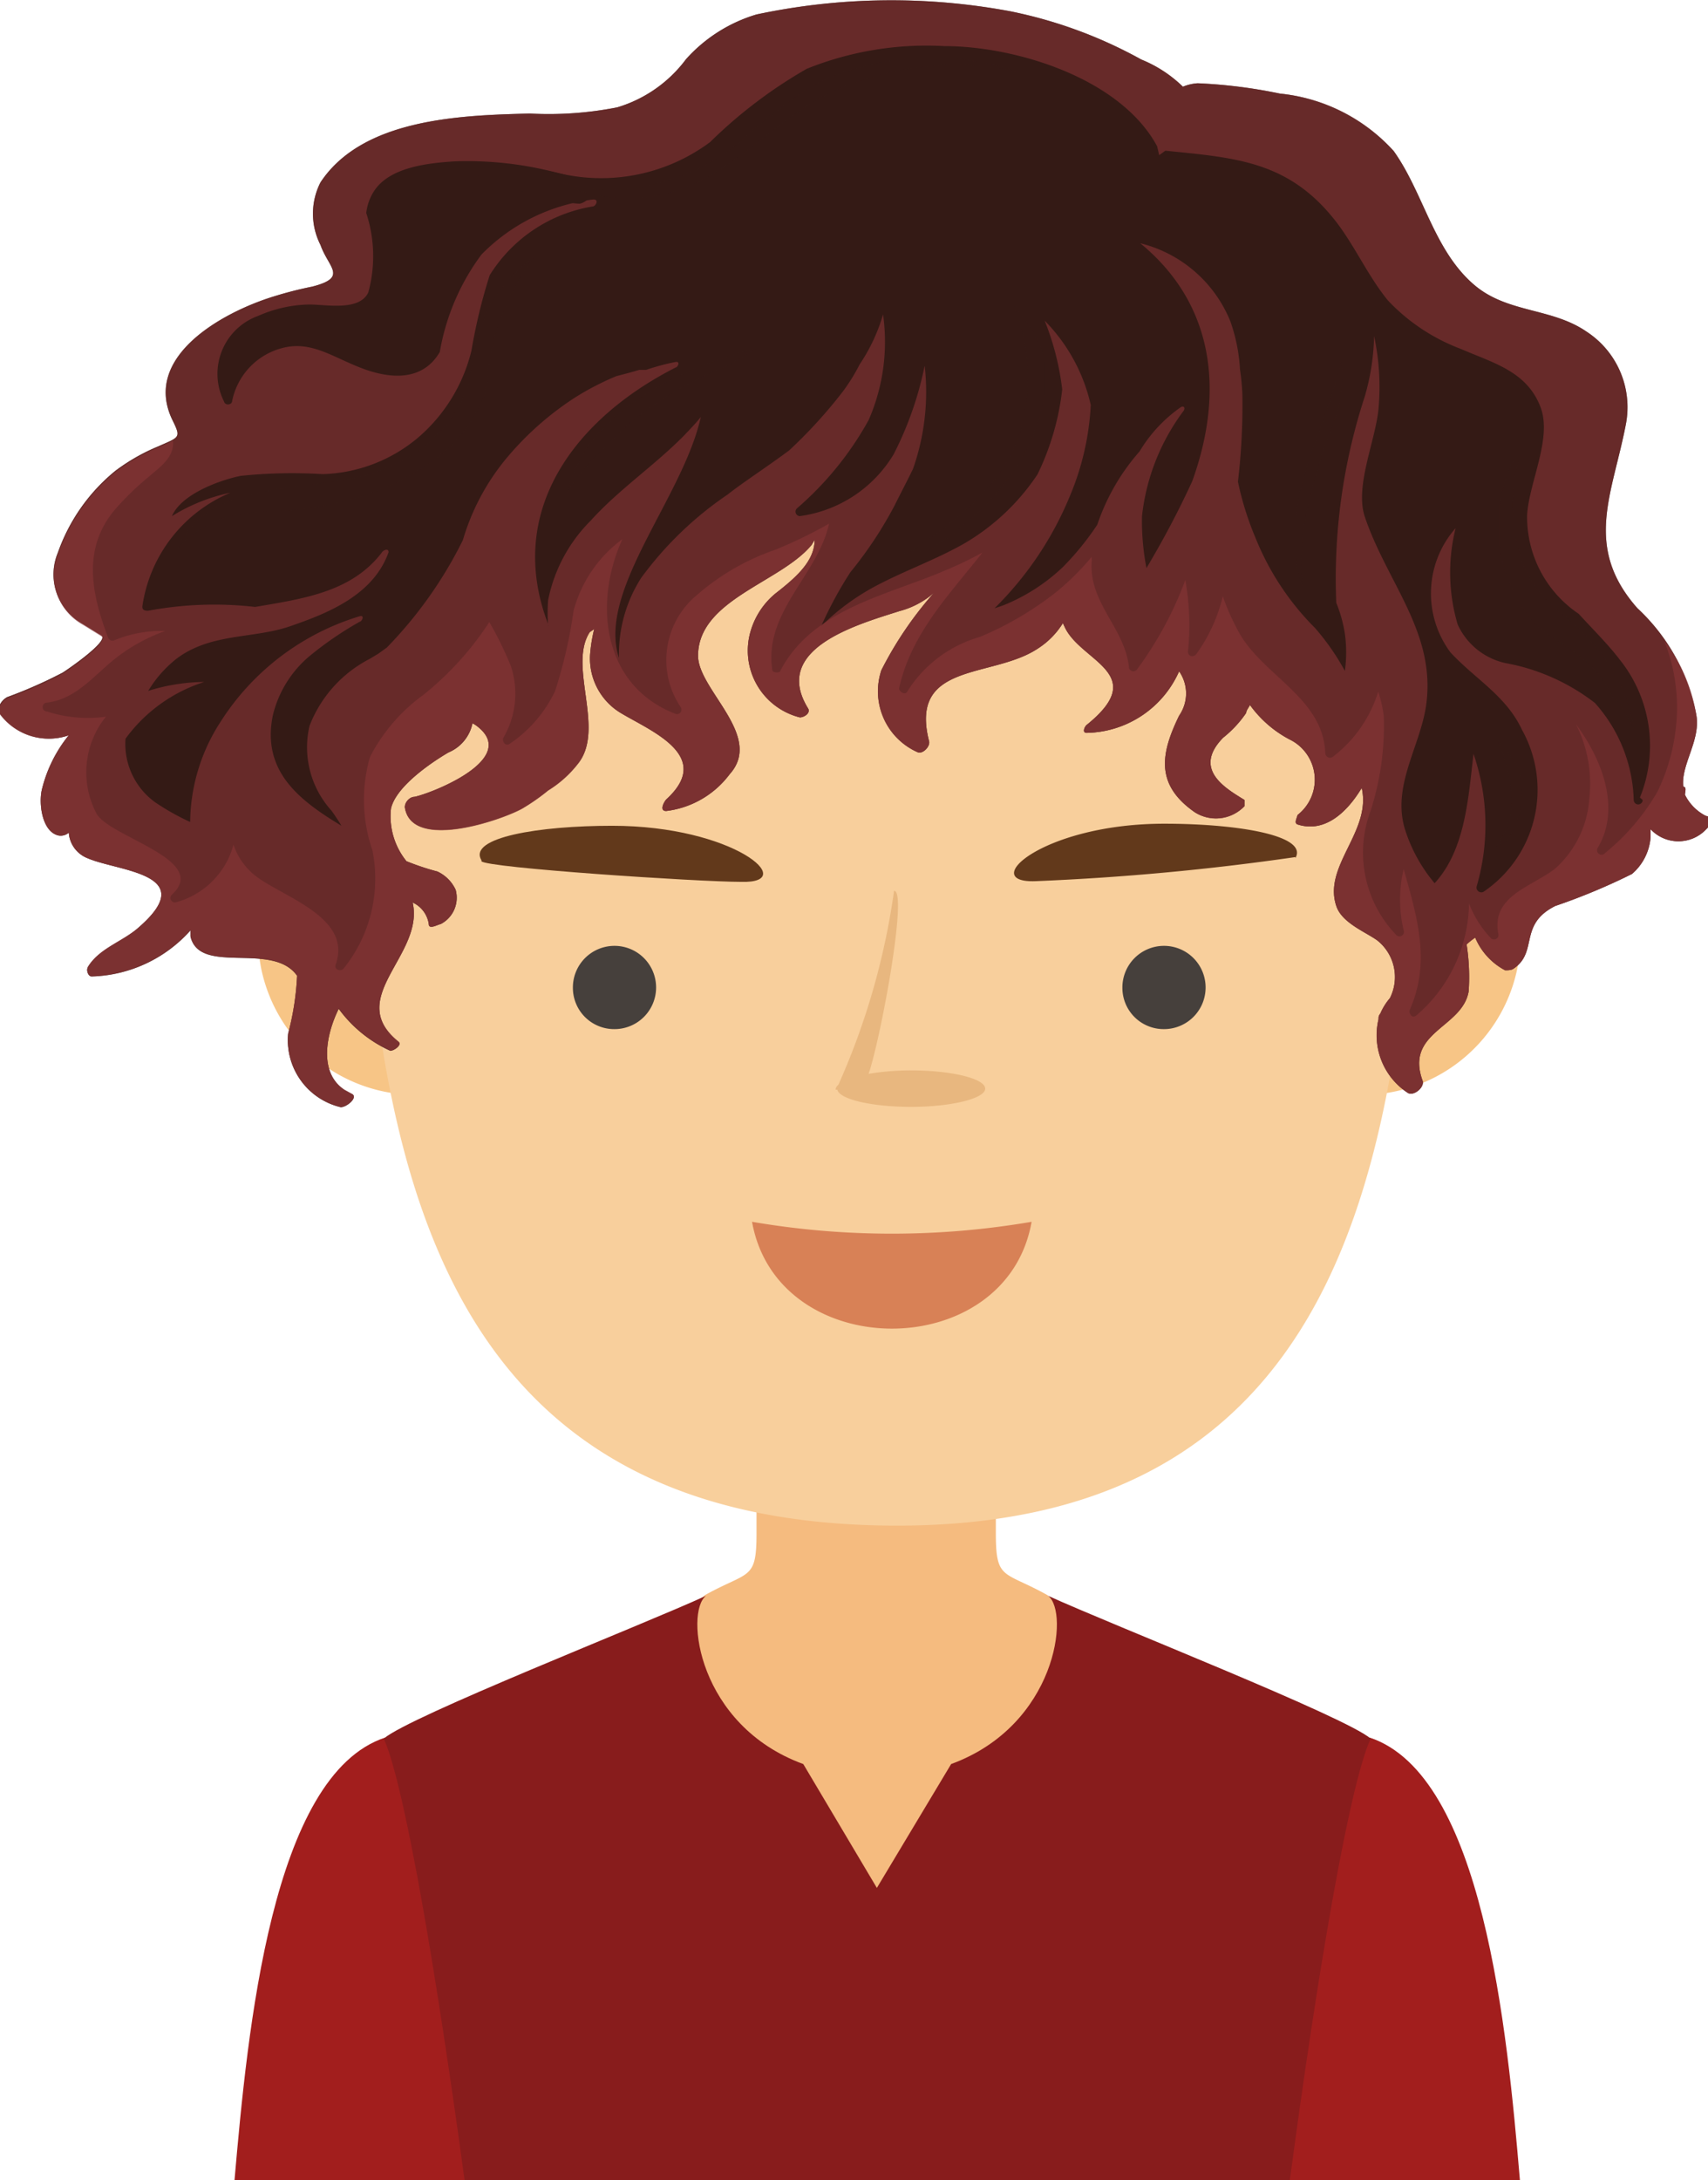 <svg xmlns="http://www.w3.org/2000/svg" xmlns:xlink="http://www.w3.org/1999/xlink" viewBox="0 0 49.67 63.36"><defs><style>.cls-1{fill:none;}.cls-2{isolation:isolate;}.cls-3{fill:#a21e1d;}.cls-10,.cls-11,.cls-3,.cls-4,.cls-5,.cls-6,.cls-7,.cls-8,.cls-9{fill-rule:evenodd;}.cls-4{fill:#f5bb7f;}.cls-5{fill:#881c1c;}.cls-6{fill:#f7c586;}.cls-7{fill:#f8cf9c;}.cls-8{fill:#d88156;}.cls-9{fill:#46403c;}.cls-10{fill:#62391b;}.cls-11{fill:#e8b77f;}.cls-12{fill:#341a15;}.cls-13,.cls-17{opacity:0.6;}.cls-13{mix-blend-mode:multiply;}.cls-14{clip-path:url(#clip-path);}.cls-15{fill:#893537;}.cls-16{clip-path:url(#clip-path-2);}.cls-17{mix-blend-mode:screen;}.cls-18{clip-path:url(#clip-path-3);}.cls-19{clip-path:url(#clip-path-4);}.cls-20{clip-path:url(#clip-path-5);}.cls-21{clip-path:url(#clip-path-6);}.cls-22{clip-path:url(#clip-path-7);}.cls-23{clip-path:url(#clip-path-8);}.cls-24{clip-path:url(#clip-path-9);}</style><clipPath id="clip-path" transform="translate(0 0)"><rect class="cls-1" width="49.67" height="32.21"/></clipPath><clipPath id="clip-path-2" transform="translate(0 0)"><rect class="cls-1" y="12.77" width="49.67" height="19.43"/></clipPath><clipPath id="clip-path-3" transform="translate(0 0)"><rect class="cls-1" x="16.47" y="10.12" width="5.5" height="4.2"/></clipPath><clipPath id="clip-path-4" transform="translate(0 0)"><rect class="cls-1" x="5.2" y="7.44" width="10.36" height="8.49"/></clipPath><clipPath id="clip-path-5" transform="translate(0 0)"><rect class="cls-1" x="26.31" y="8.76" width="4.05" height="7.32"/></clipPath><clipPath id="clip-path-6" transform="translate(0 0)"><rect class="cls-1" x="37.68" y="10.48" width="1.41" height="6.53"/></clipPath><clipPath id="clip-path-7" transform="translate(0 0)"><rect class="cls-1" x="43.61" y="13.36" width="3.93" height="7.91"/></clipPath><clipPath id="clip-path-8" transform="translate(0 0)"><rect class="cls-1" x="43.47" y="21.47" width="0.79" height="3.14"/></clipPath><clipPath id="clip-path-9" transform="translate(0 0)"><rect class="cls-1" x="16.39" y="1.68" width="13.21" height="4.07"/></clipPath></defs><title>eqp_1</title><g class="cls-2"><g id="Capa_2" data-name="Capa 2"><g id="Capa_1-2" data-name="Capa 1"><path class="cls-3" d="M18.94,54.24C18.61,54,11.2,50.5,11.2,50.5c-3.3,1.09-4,8.5-4.38,12.86h7.89Z" transform="translate(0 0)"/><path class="cls-3" d="M32.08,54.24c.33-.25,7.75-3.74,7.75-3.74,3.3,1.09,4,8.5,4.37,12.86H36.32Z" transform="translate(0 0)"/><path class="cls-4" d="M25.51,42.37H22v2.2c0,1.37-.22,1.08-1.5,1.79a10.88,10.88,0,0,1-1.6,1.13c1.54,5,2.66,11.38,5.69,15.87h1.79c3-4.49,4.14-10.89,5.69-15.87a10.54,10.54,0,0,1-1.61-1.13c-1.27-.71-1.5-.42-1.5-1.79v-2.2Z" transform="translate(0 0)"/><path class="cls-5" d="M23.36,51.27c-3.07-1.12-3.45-4.41-2.83-4.89-1.85.85-8.62,3.5-9.37,4.15.61,1.35,1.54,6.88,2.35,12.83h24c.8-6,1.73-11.48,2.35-12.83-.76-.65-7.52-3.3-9.38-4.15.63.48.24,3.77-2.82,4.89l-2.16,3.6Z" transform="translate(0 0)"/><path class="cls-6" d="M34.82,26.48a4.4,4.4,0,0,0,3.75,5.22,4.6,4.6,0,0,0,5.55-3.53,4.69,4.69,0,0,0-3.75-5.54,4.81,4.81,0,0,0-5.55,3.85" transform="translate(0 0)"/><path class="cls-6" d="M16.9,26.48a4.39,4.39,0,0,1-3.75,5.22A4.6,4.6,0,0,1,7.6,28.17a4.69,4.69,0,0,1,3.75-5.54,4.81,4.81,0,0,1,5.55,3.85" transform="translate(0 0)"/><path class="cls-7" d="M38.68,10A14,14,0,0,0,28.11,4.22h-.22V4.05l-2,.08-2-.08v.16h-.22A14,14,0,0,0,13,10c-2.51,3.41-2.84,7.7-2.64,11.82.5,10.57,1.45,22.4,15.52,22.52s14.92-12,15.43-22.52c.19-4.12-.14-8.41-2.65-11.82" transform="translate(0 0)"/><path class="cls-8" d="M30,35.51c-.73,4.14-7.39,4.14-8.13,0a24.08,24.08,0,0,0,8.13,0" transform="translate(0 0)"/><path class="cls-9" d="M17.86,29.91a1.21,1.21,0,1,0-1.2-1.2,1.2,1.2,0,0,0,1.2,1.2" transform="translate(0 0)"/><path class="cls-9" d="M33.84,29.91a1.21,1.21,0,1,0-1.2-1.2,1.2,1.2,0,0,0,1.2,1.2" transform="translate(0 0)"/><path class="cls-10" d="M14,25c-.4-.66,1.68-1,3.8-1,3.54,0,5.47,1.68,3.76,1.63-1.27,0-7.44-.41-7.56-.6" transform="translate(0 0)"/><path class="cls-10" d="M37.67,24.94c.39-.66-1.69-1-3.81-1-3.54,0-5.44,1.74-3.74,1.67a73.54,73.54,0,0,0,7.55-.7" transform="translate(0 0)"/><path class="cls-11" d="M24.3,31.67s0,0,0,0a.19.19,0,0,1,.08-.14A20.89,20.89,0,0,0,26,25.89c.41,0-.39,4.3-.74,5.32a7.41,7.41,0,0,1,1.24-.1c1.18,0,2.15.24,2.15.53s-1,.53-2.15.53-2.09-.22-2.15-.5" transform="translate(0 0)"/><path class="cls-12" d="M49.6,23.71A1.37,1.37,0,0,1,49,23.1c0-.09.06-.22-.05-.24-.07-.64.51-1.34.38-2.08a5.65,5.65,0,0,0-1.71-3.1c-1.58-1.78-.73-3.31-.34-5.34a2.62,2.62,0,0,0-1.14-2.7c-1-.69-2.26-.54-3.22-1.32-1.22-1-1.51-2.7-2.39-3.93a5.17,5.17,0,0,0-3.31-1.67,14.73,14.73,0,0,0-2.39-.3,1.34,1.34,0,0,0-.43.1,3.78,3.78,0,0,0-1.21-.79,13.27,13.27,0,0,0-3.8-1.4A18.87,18.87,0,0,0,22,.42a4.45,4.45,0,0,0-2.05,1.3,3.88,3.88,0,0,1-2,1.4,10.29,10.29,0,0,1-2.54.18c-2,.05-4.86.14-6.09,2a2,2,0,0,0,0,1.82c.23.66.81.94-.24,1.21a11.09,11.09,0,0,0-1.1.28C6.47,9.07,4.15,10.36,5,12.18c.27.55.24.51-.39.79a5.69,5.69,0,0,0-1.25.71,5.36,5.36,0,0,0-1.68,2.39,1.64,1.64,0,0,0,.72,2.06l.55.34c.23.16-1,1-1.13,1.08a13.38,13.38,0,0,1-1.61.71c-.17.09-.32.32-.21.49A1.77,1.77,0,0,0,2,21.37a4,4,0,0,0-.78,1.57c-.1.41,0,1.22.47,1.34A.35.35,0,0,0,2,24.2a.86.86,0,0,0,.54.74c.89.39,3.29.44,1.51,2-.47.43-1.15.61-1.49,1.16-.06.1,0,.27.1.28a4,4,0,0,0,2.88-1.34l0,.18c.27,1.14,2.39.13,3.1,1.14a8,8,0,0,1-.26,1.68,2,2,0,0,0,1.53,2.14c.18,0,.53-.3.31-.39l-.2-.11c-.77-.51-.53-1.63-.17-2.36a3.79,3.79,0,0,0,1.5,1.22c.11,0,.35-.17.24-.26C10,29,12.35,27.76,12,26.23a.82.82,0,0,1,.47.63c0,.17.28,0,.34,0a.86.86,0,0,0,.44-1,1.09,1.09,0,0,0-.53-.53,7.29,7.29,0,0,1-.9-.3,2.07,2.07,0,0,1-.45-1.53c.14-.63,1.14-1.32,1.67-1.63a1.17,1.17,0,0,0,.7-.85,1,1,0,0,1,.2.14c1.09.94-1.43,1.91-1.89,2-.15,0-.31.19-.27.34.24,1.21,2.78.34,3.4,0a6,6,0,0,0,.76-.53,3.27,3.27,0,0,0,.87-.78c.8-1-.3-2.83.34-3.82l.13-.09a4.52,4.52,0,0,0-.12.75A1.85,1.85,0,0,0,18,20.69c.85.53,2.79,1.25,1.38,2.54-.07.07-.22.35,0,.34a2.71,2.71,0,0,0,1.84-1.07c1-1.11-.92-2.45-.92-3.44,0-1.63,2.4-2.13,3.3-3.22l.09-.15c0,.63-.56,1.11-1.14,1.56a2.23,2.23,0,0,0-.72,1.09,2,2,0,0,0,1.43,2.51c.13,0,.32-.13.24-.26-1.07-1.73,1.4-2.43,2.66-2.83a2.48,2.48,0,0,0,1-.53,10.64,10.64,0,0,0-1.53,2.25,1.94,1.94,0,0,0,1.05,2.38c.15.07.37-.16.34-.31-.6-2.33,1.84-1.82,3.16-2.7a2.33,2.33,0,0,0,.73-.74l.06.13c.48,1,2.48,1.34.63,2.83-.06.05-.14.23,0,.23a3,3,0,0,0,2.69-1.79,1.13,1.13,0,0,1,0,1.29c-.53,1.09-.71,2,.46,2.81a1.15,1.15,0,0,0,1.44-.18c0-.07,0-.14,0-.18-.55-.34-1.52-.89-.62-1.81a3.26,3.26,0,0,0,.67-.72c0-.07.07-.15.11-.23a3.33,3.33,0,0,0,1.15,1,1.3,1.3,0,0,1,.23,2.2c0,.06-.11.23,0,.27.83.27,1.48-.41,1.87-1.06a.06.06,0,0,0,0,0c.29,1.27-1.13,2.26-.74,3.43.16.49.84.75,1.19,1a1.36,1.36,0,0,1,.37,1.68,1.78,1.78,0,0,0-.28.45,0,0,0,0,0,0,0,.2.2,0,0,0-.05.16,2,2,0,0,0,.83,2.13c.17.14.52-.15.45-.34-.52-1.43,1.16-1.53,1.34-2.6a6.15,6.15,0,0,0-.06-1.36,1.82,1.82,0,0,1,.25-.2,1.91,1.91,0,0,0,.87.95c.07,0,.19,0,.25-.05.72-.49.13-1.28,1.21-1.82a18.09,18.09,0,0,0,2.23-.93A1.56,1.56,0,0,0,48,24.33c0-.06,0-.14,0-.23a1.11,1.11,0,0,0,1.62,0c.1-.09.2-.28.05-.37" transform="translate(0 0)"/><g class="cls-13"><g class="cls-14"><path class="cls-15" d="M49.6,23.71A1.37,1.37,0,0,1,49,23.1c0-.09.06-.22-.05-.24-.07-.64.51-1.34.38-2.08a5.65,5.65,0,0,0-1.71-3.1c-1.58-1.79-.73-3.31-.34-5.34a2.62,2.62,0,0,0-1.14-2.7c-1-.69-2.26-.54-3.22-1.32-1.22-1-1.51-2.7-2.39-3.93a5.12,5.12,0,0,0-3.31-1.67,14.73,14.73,0,0,0-2.39-.3,1.34,1.34,0,0,0-.43.1,3.62,3.62,0,0,0-1.21-.79,13.27,13.27,0,0,0-3.8-1.4A18.87,18.87,0,0,0,22,.42a4.54,4.54,0,0,0-2.05,1.3,3.88,3.88,0,0,1-2,1.4,10.29,10.29,0,0,1-2.54.18c-2,.05-4.86.14-6.09,2a2,2,0,0,0,0,1.82c.23.66.81.94-.24,1.21a11.09,11.09,0,0,0-1.1.28C6.47,9.07,4.15,10.36,5,12.17c.27.56.24.52-.39.8a5.69,5.69,0,0,0-1.25.71,5.36,5.36,0,0,0-1.68,2.39,1.64,1.64,0,0,0,.72,2.06l.55.34c.23.16-1,1-1.13,1.08a13.38,13.38,0,0,1-1.61.71c-.17.09-.32.32-.21.49A1.77,1.77,0,0,0,2,21.37a4,4,0,0,0-.78,1.57c-.1.41,0,1.23.47,1.34A.38.38,0,0,0,2,24.2a.86.86,0,0,0,.54.74c.89.39,3.29.44,1.51,2-.47.42-1.15.6-1.49,1.15-.06.1,0,.27.1.28a4,4,0,0,0,2.88-1.34l0,.18c.27,1.14,2.39.13,3.1,1.14a8,8,0,0,1-.26,1.68,2,2,0,0,0,1.53,2.14c.18,0,.53-.3.31-.39l-.2-.11c-.77-.5-.53-1.63-.17-2.37a3.73,3.73,0,0,0,1.5,1.23c.11,0,.35-.17.24-.26C10,29,12.35,27.76,12,26.23a.82.82,0,0,1,.47.63c0,.17.28,0,.34,0a.88.88,0,0,0,.44-1,1.09,1.09,0,0,0-.53-.53,7.29,7.29,0,0,1-.9-.3,2.07,2.07,0,0,1-.45-1.53c.14-.63,1.14-1.32,1.67-1.63a1.38,1.38,0,0,0,.62-.6,1.77,1.77,0,0,0,.08-.25,1,1,0,0,1,.2.14c1.09.94-1.43,1.91-1.89,2-.15,0-.31.2-.27.35.24,1.21,2.78.34,3.4,0a6,6,0,0,0,.76-.53,3.27,3.27,0,0,0,.87-.78c.8-1-.3-2.84.34-3.82l.13-.09a4.52,4.52,0,0,0-.12.75A1.85,1.85,0,0,0,18,20.69c.85.53,2.79,1.25,1.38,2.54-.07.07-.22.35,0,.34a2.71,2.71,0,0,0,1.84-1.07c1-1.11-.92-2.45-.92-3.44,0-1.63,2.4-2.13,3.3-3.22l.09-.15c0,.63-.56,1.1-1.14,1.56a2.23,2.23,0,0,0-.72,1.09,2,2,0,0,0,1.43,2.51c.13,0,.32-.13.24-.26-1.07-1.73,1.4-2.43,2.66-2.83a2.48,2.48,0,0,0,1-.53,10.46,10.46,0,0,0-1.53,2.26,1.92,1.92,0,0,0,1.05,2.37c.15.07.37-.16.34-.31-.6-2.33,1.84-1.82,3.16-2.7a2.33,2.33,0,0,0,.73-.74l.06.13c.48,1,2.48,1.34.63,2.83-.06.05-.14.23,0,.23a3,3,0,0,0,2.69-1.79,1.13,1.13,0,0,1,0,1.29c-.53,1.09-.71,2,.46,2.81a1.13,1.13,0,0,0,1.44-.18c0-.07,0-.14,0-.18-.55-.34-1.52-.89-.62-1.81a3.26,3.26,0,0,0,.67-.72c0-.07.07-.15.11-.23a3.33,3.33,0,0,0,1.15,1,1.3,1.3,0,0,1,.23,2.2c0,.06-.11.23,0,.27.83.27,1.48-.41,1.87-1.06a.06.06,0,0,0,0,0c.29,1.27-1.13,2.26-.74,3.43.16.49.84.75,1.19,1a1.36,1.36,0,0,1,.37,1.68,1.62,1.62,0,0,0-.28.45,0,0,0,0,0,0,0,.18.18,0,0,0-.05.15,2,2,0,0,0,.83,2.14c.17.14.52-.14.45-.34-.52-1.43,1.16-1.53,1.34-2.6a6.27,6.27,0,0,0-.06-1.37l.25-.19a1.91,1.91,0,0,0,.87.95c.07,0,.19,0,.25-.05.72-.49.13-1.28,1.21-1.82a18.09,18.09,0,0,0,2.23-.93A1.56,1.56,0,0,0,48,24.33c0-.06,0-.14,0-.23a1.1,1.1,0,0,0,1.61,0c.11-.09.21-.28.06-.37m-1.9-.48a.13.13,0,0,1-.26,0,4.4,4.4,0,0,0-1.13-2.82,6,6,0,0,0-2.61-1.16,2,2,0,0,1-1.38-1.12,5.33,5.33,0,0,1-.06-2.8,2.87,2.87,0,0,0-.15,3.61c.71.77,1.62,1.26,2.08,2.25a3.58,3.58,0,0,1-1.12,4.71.14.14,0,0,1-.2-.15,6.35,6.35,0,0,0-.09-3.86c-.15,1.29-.24,2.79-1.13,3.76a4.55,4.55,0,0,1-.86-1.56c-.39-1.25.43-2.4.61-3.59.31-2.12-1.13-3.57-1.78-5.5-.3-.89.32-2.23.4-3.16a7,7,0,0,0-.13-2.09,6.77,6.77,0,0,1-.27,1.75,17,17,0,0,0-.83,6,4,4,0,0,1,.25.9,3.91,3.91,0,0,1,0,1.08,6.91,6.91,0,0,0-.87-1.25,7.82,7.82,0,0,1-1.73-2.62A8.84,8.84,0,0,1,36,14a19,19,0,0,0,.13-2.5,6.51,6.51,0,0,0-.07-.76,5,5,0,0,0-.28-1.4,3.81,3.81,0,0,0-2.62-2.27c2.16,1.77,2.45,4.32,1.51,6.92a26.51,26.51,0,0,1-1.33,2.52A7.18,7.18,0,0,1,33.21,15a6.24,6.24,0,0,1,1.21-3.06c.06-.09,0-.16-.09-.1a4.2,4.2,0,0,0-1.19,1.28,6.22,6.22,0,0,0-1.23,2.13,8.13,8.13,0,0,1-1,1.23,5.46,5.46,0,0,1-1.75,1.12l-.24.08a9.81,9.81,0,0,0,2.2-3.28,7.8,7.8,0,0,0,.6-2.63,5.08,5.08,0,0,0-1.34-2.45,7.78,7.78,0,0,1,.51,2,7.56,7.56,0,0,1-.72,2.47A6.48,6.48,0,0,1,28,15.82c-.82.46-1.7.77-2.53,1.21a6.74,6.74,0,0,0-1.59,1.17,11.39,11.39,0,0,1,.85-1.57A11.58,11.58,0,0,0,26,14.72c.19-.38.38-.74.55-1.09a6.74,6.74,0,0,0,.34-3,10,10,0,0,1-.9,2.57A3.77,3.77,0,0,1,23.26,15a.13.13,0,0,1-.09-.22,9.37,9.37,0,0,0,2.09-2.57,5.67,5.67,0,0,0,.42-3.07A5.21,5.21,0,0,1,25,10.59a5.44,5.44,0,0,1-.49.79,14.07,14.07,0,0,1-1.56,1.71c-.63.47-1.3.9-1.8,1.29a10.23,10.23,0,0,0-2.5,2.41A4.11,4.11,0,0,0,18,19.12c-.64-1.95,1.86-4.66,2.38-7-.15.19-.32.36-.47.52-.86.88-1.91,1.58-2.73,2.49a4.51,4.51,0,0,0-1.24,2.31,5,5,0,0,0,0,.77.14.14,0,0,1,0-.07c-1.27-3.32.83-6,3.71-7.46.05,0,.15-.18,0-.16a6.42,6.42,0,0,0-.86.23s-.07,0-.09,0h0l-.11,0c-.22.07-.66.18-.66.18a8.06,8.06,0,0,0-1.17.6,8.83,8.83,0,0,0-2.09,1.86,6.66,6.66,0,0,0-1.21,2.31,12.25,12.25,0,0,1-2.21,3.12L11,19l-.25.15A3.68,3.68,0,0,0,9,21.1a2.74,2.74,0,0,0,.64,2.46c.1.14.2.29.29.44l0,0c-1.21-.73-2.32-1.57-2-3.19A3.23,3.23,0,0,1,9,19.07a10,10,0,0,1,1.46-1c.06,0,.16-.2,0-.16A7.3,7.3,0,0,0,6.4,21a5.43,5.43,0,0,0-.87,2.89,7.05,7.05,0,0,1-1-.56,2.09,2.09,0,0,1-.88-1.86,4.54,4.54,0,0,1,2.29-1.65,5.61,5.61,0,0,0-1.63.26,3.47,3.47,0,0,1,.83-.94c1-.75,2.23-.57,3.3-.94s2.41-.89,2.86-2.15c0-.13-.15-.06-.19,0-.88,1.16-2.29,1.35-3.69,1.59a10.47,10.47,0,0,0-3.11.11c-.07,0-.18,0-.17-.13a4.24,4.24,0,0,1,2.56-3.3A5.27,5.27,0,0,0,5,15c.28-.65,1.41-1.05,2-1.17a14.53,14.53,0,0,1,2.38-.05,4.5,4.5,0,0,0,2.8-1.08,4.83,4.83,0,0,0,1.53-2.51A16,16,0,0,1,14.24,8a4.35,4.35,0,0,1,3-2c.08,0,.2-.22,0-.2A5.46,5.46,0,0,0,14,7.4a6.61,6.61,0,0,0-1.21,2.83c-.5.86-1.45.79-2.3.46s-1.46-.8-2.3-.57a2,2,0,0,0-1.44,1.54c0,.1-.2.15-.24,0a1.79,1.79,0,0,1,1-2.48A3.82,3.82,0,0,1,9,8.85c.48,0,1.45.2,1.71-.35a4,4,0,0,0-.06-2.31,1.49,1.49,0,0,1,.25-.67c.47-.67,1.56-.78,2.31-.83A10.28,10.28,0,0,1,16.12,5a5.31,5.31,0,0,0,4.53-.87A13.73,13.73,0,0,1,23.46,2a9.33,9.33,0,0,1,4-.66c2.08,0,5.12.93,6.19,2.91l0,0,.06.26.18-.13c2.07.21,3.62.3,5,2.11.54.72.9,1.54,1.47,2.24a5.64,5.64,0,0,0,2.12,1.41c.94.41,1.94.65,2.33,1.72.32.9-.34,2.16-.4,3.1a3.39,3.39,0,0,0,1.5,2.88c.41.45.85.88,1.2,1.34a4,4,0,0,1,.58,4" transform="translate(0 0)"/></g></g><g class="cls-13"><g class="cls-16"><path class="cls-15" d="M49.6,23.71A1.37,1.37,0,0,1,49,23.1c0-.09.06-.22-.05-.24-.07-.64.51-1.34.38-2.08a4.73,4.73,0,0,0-.94-2.17,5.23,5.23,0,0,1,.38,2,5.68,5.68,0,0,1-.57,2.4,6.48,6.48,0,0,1-1.52,1.78.13.13,0,0,1-.21-.16c.65-1.1.16-2.51-.64-3.58a3.8,3.8,0,0,1,.39,2.14,3,3,0,0,1-1,2.06c-.69.53-1.85.79-1.65,1.88a.13.13,0,0,1-.22.13,3.07,3.07,0,0,1-.63-1,4.36,4.36,0,0,1-1.54,3.26c-.12.09-.22-.07-.18-.18.62-1.4.2-2.72-.18-4.08a3.82,3.82,0,0,0,0,1.78.13.13,0,0,1-.22.13,3.45,3.45,0,0,1-.74-3.61,8.05,8.05,0,0,0,.38-2.76,4,4,0,0,0-.16-.7,3.77,3.77,0,0,1-1.34,1.91.14.14,0,0,1-.2-.12c-.06-1.6-1.78-2.23-2.5-3.49a6.85,6.85,0,0,1-.48-1.07,4.77,4.77,0,0,1-.77,1.68c-.1.12-.27.05-.24-.1a7.41,7.41,0,0,0-.08-2.05,10.55,10.55,0,0,1-1.4,2.59.13.13,0,0,1-.24-.06c-.12-1.15-1.19-1.88-1.08-3.1a.43.43,0,0,1,0-.11,7.56,7.56,0,0,1-1,1,9.46,9.46,0,0,1-2.25,1.33,3.68,3.68,0,0,0-2.11,1.58c-.06.14-.27,0-.24-.1.35-1.58,1.46-2.71,2.42-3.93a11.39,11.39,0,0,1-1.11.53c-1.71.73-3.81,1.11-4.76,2.89,0,.09-.23.08-.24,0-.26-1.69,1.32-2.76,1.65-4.26a13.39,13.39,0,0,1-1.57.76,6.85,6.85,0,0,0-2.28,1.32,2.45,2.45,0,0,0-.46,3.26.13.13,0,0,1-.15.19c-2.13-.82-2.4-3.22-1.55-5.08a3.8,3.8,0,0,0-1.42,2.08,13.67,13.67,0,0,1-.54,2.34,3.83,3.83,0,0,1-1.32,1.53c-.12.08-.23-.07-.18-.18a2.54,2.54,0,0,0,.21-2.1,10.5,10.5,0,0,0-.62-1.26,9,9,0,0,1-1.91,2.11A5.13,5.13,0,0,0,10.76,22a4.48,4.48,0,0,0,.07,2.71A4.17,4.17,0,0,1,10,28.14c-.08.11-.29.05-.24-.1.49-1.36-1.46-1.94-2.3-2.56a1.94,1.94,0,0,1-.67-.93,2.37,2.37,0,0,1-1.66,1.67A.13.13,0,0,1,5,26c1.1-1-1.74-1.65-2.18-2.33a2.57,2.57,0,0,1,.26-2.84,3.85,3.85,0,0,1-1.71-.15.13.13,0,0,1,0-.26c.91-.11,1.44-.9,2.14-1.4a5.15,5.15,0,0,1,1.29-.68,3.54,3.54,0,0,0-1.5.28.14.14,0,0,1-.16-.1c-.49-1.29-.75-2.6.22-3.73a8.26,8.26,0,0,1,.95-.92c.32-.28.77-.57.72-1.06v0c-.08.05-.22.1-.41.19a5.69,5.69,0,0,0-1.25.71,5.36,5.36,0,0,0-1.68,2.39,1.64,1.64,0,0,0,.72,2.06l.55.34c.23.16-1,1-1.13,1.08a13.38,13.38,0,0,1-1.61.71c-.17.09-.32.32-.21.49A1.77,1.77,0,0,0,2,21.37a4,4,0,0,0-.78,1.57c-.1.41,0,1.22.47,1.34A.35.35,0,0,0,2,24.2a.86.86,0,0,0,.54.74c.89.39,3.29.44,1.51,2-.47.43-1.15.61-1.49,1.16-.06.1,0,.27.1.28a4,4,0,0,0,2.88-1.34l0,.18c.27,1.14,2.39.13,3.1,1.14a8,8,0,0,1-.26,1.68,2,2,0,0,0,1.53,2.14c.18,0,.53-.3.31-.39l-.2-.11c-.77-.51-.53-1.63-.17-2.36a3.79,3.79,0,0,0,1.5,1.22c.11,0,.35-.17.24-.26C10,29,12.35,27.76,12,26.23a.82.82,0,0,1,.47.63c0,.17.28,0,.34,0a.86.86,0,0,0,.44-1,1.09,1.09,0,0,0-.53-.53,7.29,7.29,0,0,1-.9-.3,2.07,2.07,0,0,1-.45-1.53c.14-.63,1.14-1.32,1.67-1.63a1.17,1.17,0,0,0,.7-.85,1,1,0,0,1,.2.14c1.09.94-1.43,1.91-1.89,2-.15,0-.31.19-.27.34.24,1.21,2.78.34,3.4,0a6,6,0,0,0,.76-.53,3.27,3.27,0,0,0,.87-.78c.8-1-.3-2.83.34-3.82l.13-.09a4.52,4.52,0,0,0-.12.75A1.85,1.85,0,0,0,18,20.69c.85.53,2.79,1.25,1.38,2.54-.07.07-.22.35,0,.34a2.71,2.71,0,0,0,1.84-1.07c1-1.11-.92-2.45-.92-3.44,0-1.63,2.4-2.13,3.3-3.22l.09-.15c0,.63-.56,1.11-1.14,1.56a2.23,2.23,0,0,0-.72,1.09,2,2,0,0,0,1.43,2.51c.13,0,.32-.13.24-.26-1.07-1.73,1.4-2.43,2.66-2.83a2.48,2.48,0,0,0,1-.53,10.64,10.64,0,0,0-1.53,2.25,1.94,1.94,0,0,0,1.05,2.38c.15.07.37-.16.34-.31-.6-2.33,1.84-1.82,3.16-2.7a2.33,2.33,0,0,0,.73-.74l.06.13c.48,1,2.48,1.34.63,2.83-.06.05-.14.23,0,.23a3,3,0,0,0,2.69-1.79,1.13,1.13,0,0,1,0,1.29c-.53,1.09-.71,2,.46,2.81a1.15,1.15,0,0,0,1.44-.18c0-.07,0-.14,0-.18-.55-.34-1.52-.89-.62-1.81a3.26,3.26,0,0,0,.67-.72c0-.07.07-.15.11-.23a3.33,3.33,0,0,0,1.15,1,1.3,1.3,0,0,1,.23,2.2c0,.06-.11.23,0,.27.83.27,1.48-.41,1.87-1.06a.06.06,0,0,0,0,0c.29,1.27-1.13,2.26-.74,3.43.16.49.84.75,1.19,1a1.36,1.36,0,0,1,.37,1.68,1.78,1.78,0,0,0-.28.45,0,0,0,0,0,0,0,.2.2,0,0,0-.05.16,2,2,0,0,0,.83,2.13c.17.14.52-.15.45-.34-.52-1.43,1.16-1.53,1.34-2.6a6.15,6.15,0,0,0-.06-1.36,1.82,1.82,0,0,1,.25-.2,1.91,1.91,0,0,0,.87.95c.07,0,.19,0,.25-.05.72-.49.13-1.28,1.21-1.82a18.09,18.09,0,0,0,2.23-.93A1.56,1.56,0,0,0,48,24.33c0-.06,0-.14,0-.23a1.11,1.11,0,0,0,1.62,0c.1-.09.2-.28.05-.37" transform="translate(0 0)"/></g></g><g class="cls-17"><g class="cls-18"><path class="cls-12" d="M22,10.12c-2.16.55-5,1.86-5.5,4.2a5.21,5.21,0,0,1,.93-1.16,9.75,9.75,0,0,1,3.73-2.52c.28-.18.56-.36.84-.52" transform="translate(0 0)"/></g></g><g class="cls-17"><g class="cls-19"><path class="cls-12" d="M14.16,11.22a6.84,6.84,0,0,1,1.4-3.78A4.79,4.79,0,0,0,14.17,9a8.85,8.85,0,0,0-.52,2.1,4,4,0,0,1-2.26,2.43c-1.83.93-5.32.17-6.19,2.39a3.07,3.07,0,0,1,1.92-1c.42-.05.84-.07,1.26-.09a10.58,10.58,0,0,0,1.13-.15,7.94,7.94,0,0,0,3.06-1.27,4.28,4.28,0,0,0,1.55-2,.56.56,0,0,0,0-.12" transform="translate(0 0)"/></g></g><g class="cls-17"><g class="cls-20"><path class="cls-12" d="M26.31,16.08,27,16c2.13-1.32,3.85-3.59,3.28-5.92a6.88,6.88,0,0,0-.82-1.27,5.64,5.64,0,0,1,.26,3.52c-.38,1.7-2,2.86-3.37,3.8" transform="translate(0 0)"/></g></g><g class="cls-17"><g class="cls-21"><path class="cls-12" d="M38,14.87a17.09,17.09,0,0,1,.67-2.29,3.92,3.92,0,0,0,.33-2.1c-.5,2.27-1.92,4.27-1.13,6.54A7.06,7.06,0,0,1,38,14.87" transform="translate(0 0)"/></g></g><g class="cls-17"><g class="cls-22"><path class="cls-12" d="M46.89,20.23a3.87,3.87,0,0,1,.65,1,5.06,5.06,0,0,0-1.4-2.73c-.61-.65-1.28-1-1.71-1.8a4.84,4.84,0,0,1-.27-3.31c0-.13-.14,0-.16,0A4.36,4.36,0,0,0,44.52,18c.45.52,1.17.81,1.67,1.28a3.6,3.6,0,0,1,.7.95" transform="translate(0 0)"/></g></g><g class="cls-17"><g class="cls-23"><path class="cls-12" d="M43.5,24.61a1.51,1.51,0,0,0,.36-.22,2.2,2.2,0,0,0,.38-1.11,2.45,2.45,0,0,0-.1-1,5.42,5.42,0,0,0-.59-.77c.39,1,.69,2.14,0,3-.06.07,0,.14,0,.17" transform="translate(0 0)"/></g></g><path class="cls-12" d="M17.22,5.39A4.48,4.48,0,0,0,12,6.25c-.08.09,0,.23.08.14a4,4,0,0,1,2.46-.89c.79,0,1.52.38,2.3.42.19,0,.62-.4.34-.53" transform="translate(0 0)"/><g class="cls-17"><g class="cls-24"><path class="cls-12" d="M17.9,5.74a4.54,4.54,0,0,0,2.48-.49c1.3-.68,2.31-1.77,3.59-2.47a8.61,8.61,0,0,1,5.63-.69,7.78,7.78,0,0,0-5.9.36,14.62,14.62,0,0,0-2.25,1.73c-1.23,1-3.47,1.72-5,1.13,0,0,0,0-.07,0a2.89,2.89,0,0,0,1.51.42" transform="translate(0 0)"/></g></g></g></g></g></svg>